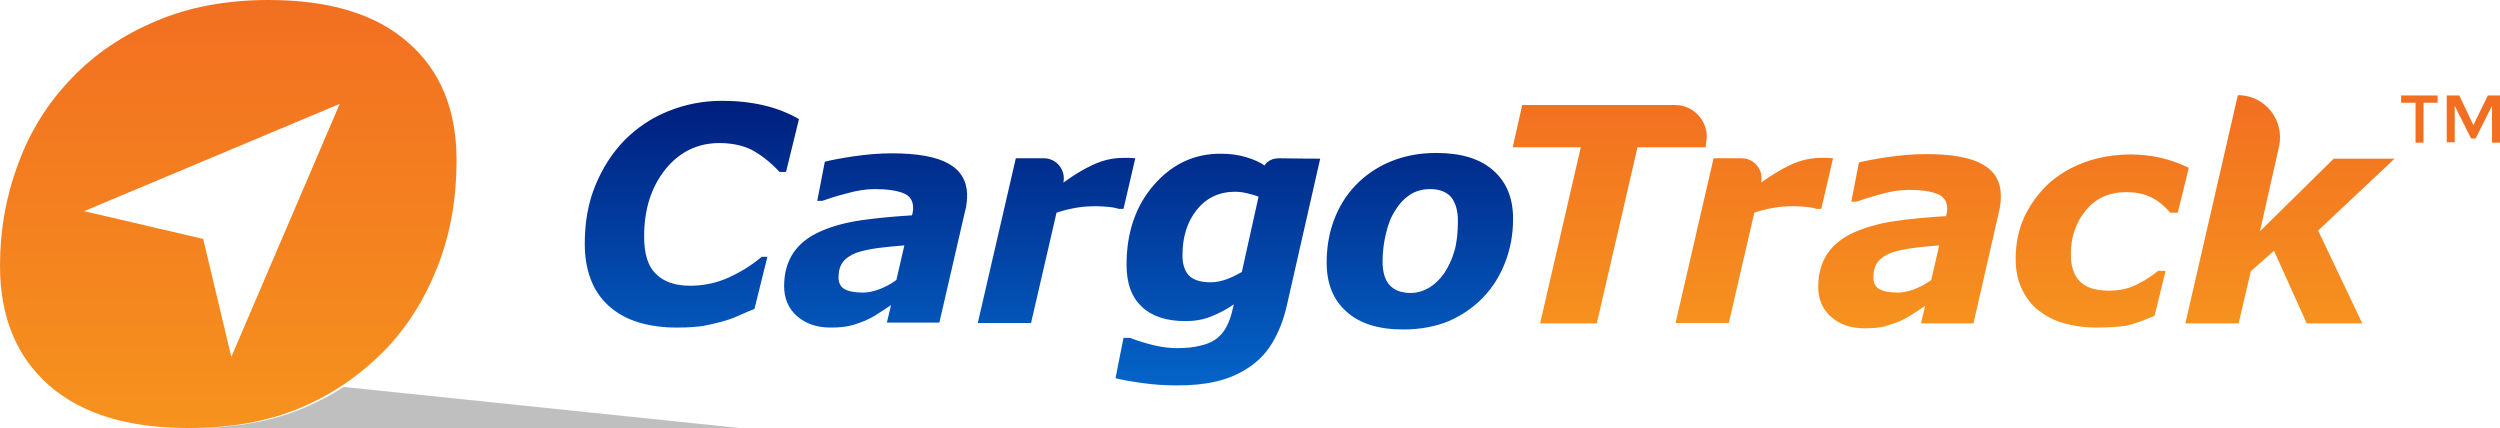 <svg xmlns="http://www.w3.org/2000/svg" xmlns:xlink="http://www.w3.org/1999/xlink" id="Layer_1" x="0px" y="0px" viewBox="0 0 657.1 112.5" xml:space="preserve"> <path opacity="0.25" d="M90.3,101.7c-3.3,2.2-6.9,4-10.6,5.6c-8.4,3.5-18.1,5.2-29.3,5.2h144 L90.3,101.7z"></path> <g> <g> <linearGradient id="SVGID_1_" gradientUnits="userSpaceOnUse" x1="59.999" y1="233.999" x2="59.999" y2="346.5" gradientTransform="matrix(1 0 0 -1 0 346.5)"> <stop offset="0" style="stop-color:#F6921E"></stop> <stop offset="1" style="stop-color:#F26F21"></stop> </linearGradient> <path fill="url(#SVGID_1_)" d="M107.3,11.2C98.8,3.7,86.6,0,70.6,0C59.7,0,49.8,1.8,41.1,5.5c-8.8,3.7-16.2,8.7-22.2,15 C12.6,27,7.9,34.5,4.8,43C1.6,51.5,0,60.4,0,69.9c0,13.3,4.3,23.8,12.8,31.3c8.5,7.5,20.7,11.3,36.6,11.3 c11.2,0,20.9-1.7,29.3-5.2s15.7-8.5,22.1-14.9c6.1-6.2,10.8-13.7,14.2-22.3s5-18,5-27.9C120,28.9,115.8,18.6,107.3,11.2z M60.8,93.8l-7.4-31l-31.3-7.3l67.2-28.2L60.8,93.8z"></path> </g> <g> <path fill="#F26F21" d="M637,27v10.5h-2.1V27h-3.8v-1.9h9.6V27H637z M645.2,37.4h-2.1V25.1h3.3l3.7,7.8l3.8-7.8h3.2v12.4H655v-9.7 l-4.3,8.6h-1.2l-4.3-8.6L645.2,37.4L645.2,37.4z"></path> <linearGradient id="SVGID_2_" gradientUnits="userSpaceOnUse" x1="275.705" y1="245.244" x2="275.705" y2="320.069" gradientTransform="matrix(1 0 0 -1 0 346.5)"> <stop offset="0" style="stop-color:#0464C8"></stop> <stop offset="1" style="stop-color:#001E7D"></stop> </linearGradient> <path fill="url(#SVGID_2_)" d="M178,86.1c-7.8,0-13.8-1.9-18-5.7c-4.2-3.8-6.3-9.3-6.3-16.4c0-5.6,0.9-10.7,2.8-15.3 c1.9-4.6,4.4-8.5,7.7-11.9c3.2-3.2,7-5.8,11.5-7.6s9.1-2.7,14.1-2.7c4,0,7.6,0.4,11,1.2c3.4,0.8,6.4,2,9.2,3.6l-3.4,13.9h-1.7 c-2.4-2.6-4.9-4.5-7.3-5.8c-2.4-1.2-5.3-1.8-8.5-1.8c-5.7,0-10.5,2.3-14.2,6.9c-3.7,4.6-5.6,10.5-5.6,17.6c0,4.6,1,7.9,3.1,9.9 c2.1,2.1,5.1,3.1,9,3.1c3.5,0,6.9-0.7,10-2.1c3.1-1.4,6.1-3.2,8.8-5.5h1.5l-3.4,13.7c-1.2,0.5-2.5,1-4,1.7c-1.5,0.7-3,1.2-4.4,1.6 c-1.9,0.5-3.6,0.9-5.2,1.2C183.1,85.9,180.9,86.1,178,86.1z M295.3,54.9h-1.2c-0.6-0.2-1.5-0.4-2.6-0.5c-1.1-0.1-2.2-0.2-3.3-0.2 c-1.8,0-3.6,0.1-5.3,0.4c-1.7,0.3-3.4,0.7-5.2,1.3l-6.7,29h-14l10-43.3h7.4c3.3,0,5.8,3.1,5.1,6.4l0,0c2.6-1.9,5.2-3.5,7.8-4.7 c2.6-1.2,5.2-1.8,7.9-1.8c0.5,0,1,0,1.6,0c0.6,0,1.1,0.1,1.6,0.1L295.3,54.9z M347,41.7L338.3,80c-0.9,4.1-2.3,7.5-4,10.3 s-3.9,4.9-6.4,6.5c-2.6,1.7-5.4,2.8-8.4,3.5c-3,0.7-6.4,1-10.1,1c-3.1,0-6.1-0.2-9-0.6c-2.9-0.4-5.3-0.8-7.2-1.3l2.1-10.6h1.7 c2.1,0.8,4.3,1.5,6.5,2c2.2,0.5,4.1,0.7,5.8,0.7c2.4,0,4.6-0.2,6.4-0.7c1.8-0.4,3.2-1.1,4.2-1.9c1.1-0.9,2-2,2.6-3.3 c0.7-1.3,1.2-2.9,1.6-4.8l0.2-0.8c-2,1.4-4,2.4-6,3.2c-2,0.8-4.2,1.2-6.7,1.2c-4.9,0-8.7-1.2-11.4-3.7s-4.1-6.1-4.1-11.1 c0-8.5,2.4-15.5,7.2-21c4.8-5.5,10.6-8.2,17.5-8.2c2.5,0,4.7,0.3,6.7,0.9s3.6,1.3,4.9,2.2c0,0,0.8-1.9,3.9-1.9 C340.7,41.7,347,41.7,347,41.7z M330.8,51.7c-0.7-0.3-1.7-0.6-3-0.9c-1.2-0.3-2.3-0.4-3.2-0.4c-4.1,0-7.5,1.6-10,4.7 c-2.5,3.1-3.8,7.1-3.8,12c0,2.2,0.5,3.9,1.6,5.2c1.1,1.2,3,1.9,5.8,1.9c1.4,0,2.8-0.3,4.2-0.8s2.7-1.2,4-1.9L330.8,51.7z M397.7,57.5c0,4.1-0.7,7.9-2.1,11.5c-1.4,3.6-3.3,6.6-5.8,9.2c-2.6,2.7-5.6,4.7-9,6.2c-3.4,1.4-7.4,2.2-12,2.2 c-6.5,0-11.5-1.6-14.9-4.7c-3.5-3.1-5.2-7.4-5.2-12.9c0-3.9,0.6-7.6,1.9-11.1c1.3-3.5,3.2-6.6,5.7-9.2c2.5-2.6,5.5-4.7,9.1-6.2 c3.6-1.5,7.6-2.3,12.1-2.3c6.5,0,11.5,1.5,15,4.6C396,47.9,397.7,52.1,397.7,57.5z M379.6,71.8c1.2-1.8,2.1-3.8,2.7-5.9 c0.6-2.1,0.9-4.8,0.9-7.8c0-2.7-0.6-4.7-1.7-6.2c-1.2-1.4-3-2.2-5.6-2.2c-2,0-3.7,0.5-5.2,1.4c-1.5,1-2.8,2.3-3.9,4.1 c-1.1,1.6-1.9,3.6-2.5,6.1c-0.6,2.4-0.9,4.9-0.9,7.4c0,3,0.7,5.1,2,6.4s3.1,1.9,5.4,1.9c1.7,0,3.3-0.5,4.9-1.4 C377.1,74.7,378.5,73.4,379.6,71.8z M249.3,43c-3.2-1.8-8.2-2.7-14.9-2.7c-3.4,0-6.7,0.3-10.1,0.8c-3.4,0.5-5.9,1-7.5,1.4l-2,10.3 h1.3c1.4-0.5,3.5-1.2,6.2-1.9c2.8-0.8,5.3-1.2,7.6-1.2c3.4,0,5.9,0.4,7.6,1.1c1.7,0.7,2.5,2,2.5,3.8c0,0.4,0,0.8-0.1,1.2 s-0.1,0.6-0.2,0.8c-4.8,0.3-9.3,0.7-13.4,1.3c-4.1,0.6-7.7,1.6-10.6,2.9c-3.2,1.4-5.6,3.3-7.2,5.7c-1.6,2.4-2.4,5.3-2.4,8.7 c0,3.2,1.1,5.9,3.4,7.9c2.3,2,5.2,3,8.8,3c2.2,0,4-0.2,5.2-0.5c1.3-0.3,2.6-0.8,4.1-1.4c1.1-0.5,2.2-1.1,3.4-1.9 c1.2-0.8,2.3-1.5,3.2-2.1l-1.1,4.6h13.8l6.8-29.5c0.2-0.6,0.3-1.3,0.4-2.2c0.1-0.8,0.1-1.5,0.1-2C254.1,47.5,252.5,44.8,249.3,43z M235.6,73.6c-1.4,1-2.8,1.8-4.4,2.4c-1.6,0.6-3,0.9-4.4,0.9c-2.1,0-3.7-0.3-4.8-0.9c-1.1-0.6-1.6-1.7-1.6-3.1 c0-1.7,0.4-3.1,1.2-4.1c0.8-1,2-1.8,3.6-2.4c1.5-0.5,3.4-0.9,5.5-1.2c2.2-0.3,4.5-0.5,7-0.7L235.6,73.6z"></path> <linearGradient id="SVGID_3_" gradientUnits="userSpaceOnUse" x1="513.501" y1="260.354" x2="513.501" y2="321.534" gradientTransform="matrix(1 0 0 -1 0 346.5)"> <stop offset="0" style="stop-color:#F6921E"></stop> <stop offset="1" style="stop-color:#F26F21"></stop> </linearGradient> <path fill="url(#SVGID_3_)" d="M448.3,38.7h-17.9L419.7,85h-14.9l10.7-46.3h-17.9l2.5-11.1h40.2c5.3,0,9.3,5,8.1,10.2L448.3,38.7z M478.7,54.9h-1.2c-0.6-0.2-1.5-0.4-2.6-0.5c-1.1-0.1-2.2-0.2-3.3-0.2c-1.8,0-3.6,0.1-5.3,0.4c-1.7,0.3-3.4,0.7-5.2,1.3l-6.7,29 h-14l10-43.3h7.4c3.3,0,5.8,3.1,5.1,6.4l0,0c2.6-1.9,5.2-3.5,7.8-4.7c2.6-1.2,5.2-1.8,7.9-1.8c0.5,0,1,0,1.6,0 c0.6,0,1.1,0.1,1.6,0.1L478.7,54.9z M506,80.4c-0.9,0.6-1.9,1.3-3.2,2.1c-1.2,0.8-2.4,1.4-3.4,1.9c-1.4,0.6-2.8,1-4.1,1.4 c-1.3,0.3-3,0.5-5.2,0.5c-3.6,0-6.5-1-8.8-3c-2.3-2-3.4-4.7-3.4-7.9c0-3.4,0.8-6.3,2.4-8.7c1.6-2.4,4-4.3,7.2-5.7 c3-1.3,6.5-2.3,10.6-2.9c4.1-0.6,8.6-1,13.4-1.3c0-0.2,0.1-0.4,0.2-0.8s0.1-0.7,0.1-1.2c0-1.8-0.8-3.1-2.5-3.8 c-1.7-0.7-4.2-1.1-7.6-1.1c-2.3,0-4.8,0.4-7.6,1.2c-2.8,0.8-4.8,1.4-6.2,1.9h-1.3l2-10.3c1.6-0.4,4.1-0.9,7.5-1.4 c3.4-0.5,6.8-0.8,10.1-0.8c6.8,0,11.8,0.9,14.9,2.7c3.2,1.8,4.8,4.5,4.8,8.3c0,0.5,0,1.2-0.1,2c-0.1,0.8-0.2,1.5-0.4,2.2L518.7,85 h-13.8L506,80.4z M509.7,64.5c-2.5,0.2-4.8,0.4-7,0.7c-2.2,0.3-4,0.7-5.5,1.2c-1.6,0.6-2.8,1.4-3.6,2.4c-0.8,1-1.2,2.4-1.2,4.1 c0,1.5,0.5,2.5,1.6,3.1c1.1,0.6,2.7,0.9,4.8,0.9c1.4,0,2.8-0.3,4.4-0.9c1.6-0.6,3-1.4,4.4-2.4L509.7,64.5z M550.9,86.1 c-3,0-5.7-0.4-8.3-1.1c-2.6-0.7-4.8-1.9-6.8-3.4c-1.9-1.5-3.3-3.4-4.4-5.7c-1.1-2.3-1.6-4.9-1.6-7.9c0-3.9,0.7-7.5,2.2-10.8 c1.5-3.3,3.6-6.2,6.2-8.7c2.6-2.4,5.8-4.4,9.6-5.8c3.8-1.4,7.9-2.1,12.3-2.1c2.6,0,5.3,0.3,7.9,0.9c2.6,0.6,5,1.5,7.3,2.6 l-2.9,11.8h-2c-1.5-1.8-3.2-3.2-5.1-4.1c-1.9-0.9-4.1-1.3-6.5-1.3c-4.4,0-7.9,1.6-10.5,4.7c-2.6,3.1-4,7-4,11.6 c0,3.2,0.8,5.6,2.4,7.2c1.6,1.6,4.2,2.4,7.6,2.4c2.7,0,5.1-0.5,7.3-1.6c2.2-1.1,4.1-2.3,5.6-3.6h2l-2.9,11.8 c-2.8,1.2-5.2,2.1-7.3,2.6C556.9,85.9,554.2,86.1,550.9,86.1z M620.9,85h-14.6l-8.6-19.1l-6.1,5.4L588.4,85h-14l13.8-60l0,0 c7.1,0,12.4,6.6,10.8,13.6L594,60.8l19.4-19.1h16l-20.1,18.9L620.9,85z"></path> </g> </g> </svg>